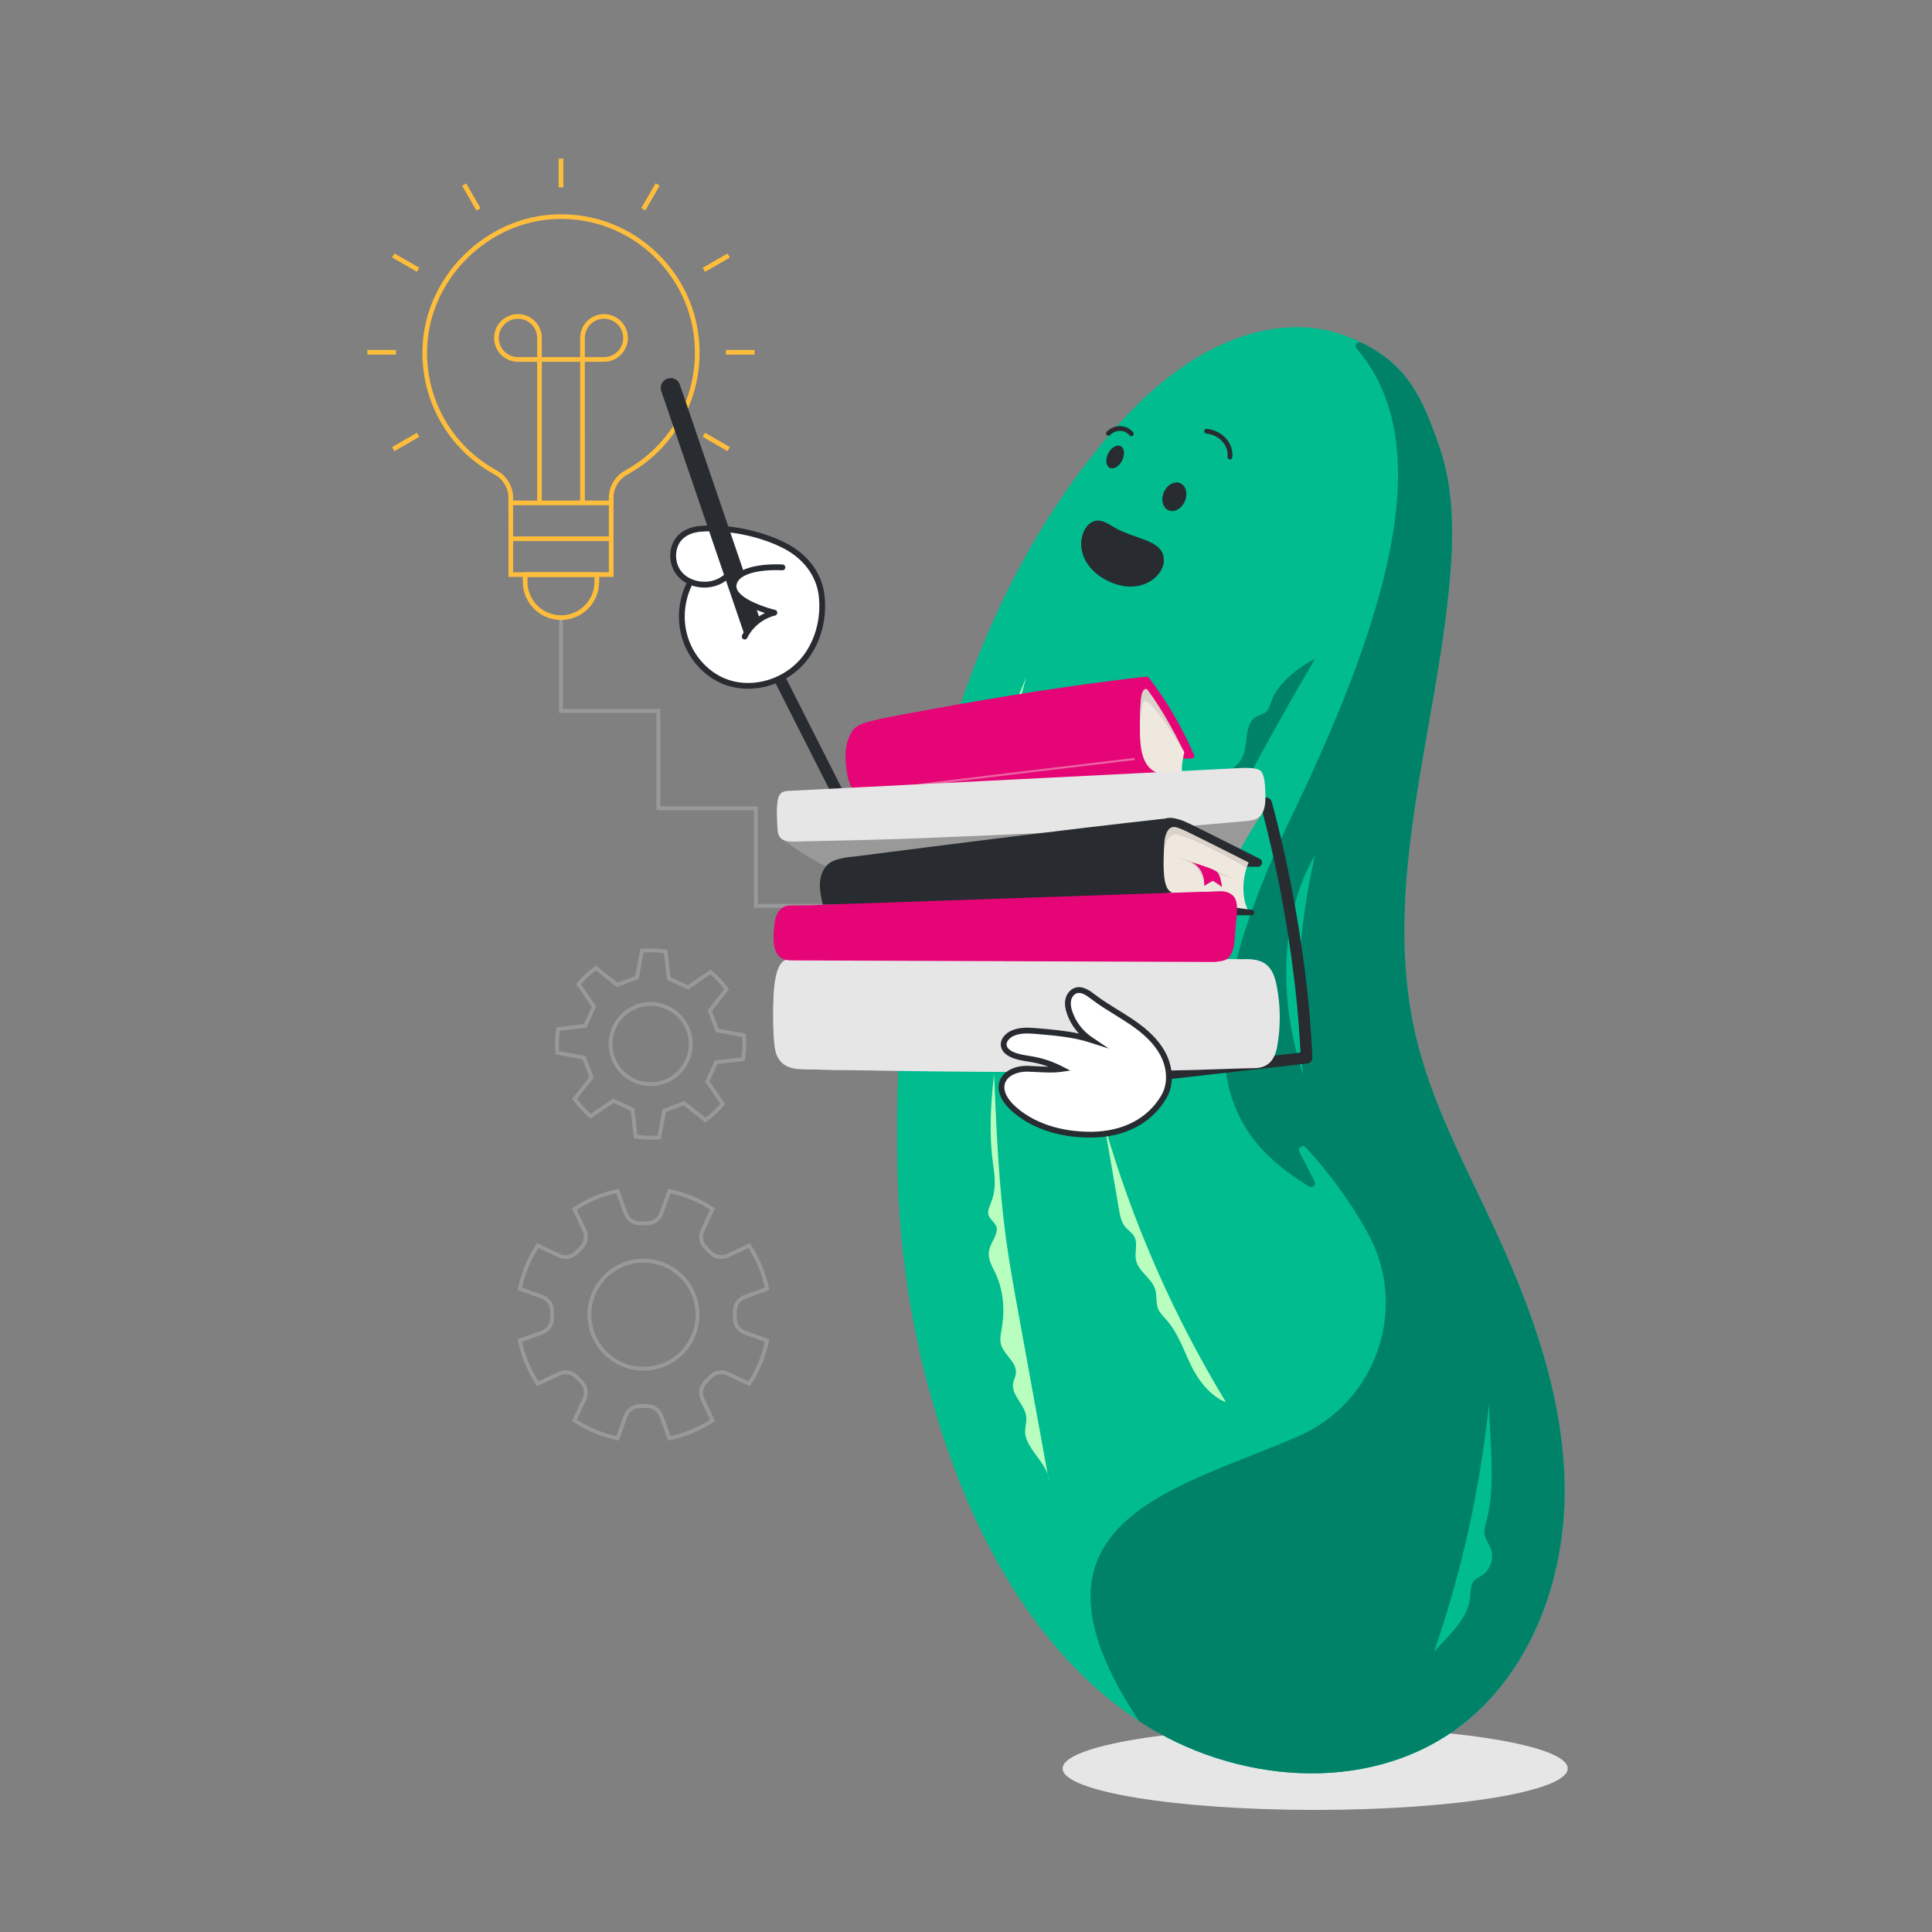 <svg xmlns="http://www.w3.org/2000/svg" xmlns:xlink="http://www.w3.org/1999/xlink" id="Layer_1" x="0px" y="0px" width="500px" height="500px" viewBox="0 0 500 500" xml:space="preserve"><rect x="0" y="0" width="500" height="500" fill="#808080" stroke="none"/><ellipse fill="#E6E6E6" cx="340.361" cy="457.684" rx="65.362" ry="10.723"></ellipse><polygon fill="#999999" points="220.816,234.924 195.126,234.924 195.126,209.688 169.891,209.688 169.891,184.482 144.685,184.482  144.685,160.365 145.685,160.365 145.685,183.482 170.891,183.482 170.891,208.688 196.126,208.688 196.126,233.924  220.816,233.924 "></polygon><rect x="132.193" y="138.823" fill="#FEBE3C" width="25.985" height="1.209"></rect><path fill="#FEBE3C" d="M158.783,149.312h-27.189l-0.013-20.529c-0.001-2.473-1.382-4.765-3.604-5.982 c-12.111-6.634-19.247-19.333-18.623-33.142c0.827-18.314,16.417-33.653,34.753-34.191c9.782-0.294,19.05,3.306,26.065,10.118 c7.018,6.815,10.883,15.955,10.883,25.735c0,13.103-7.143,25.161-18.641,31.47c-2.24,1.228-3.631,3.528-3.631,6.003L158.783,149.312 z M132.802,148.104h24.771l0-19.31c0-2.917,1.632-5.623,4.259-7.063c11.11-6.097,18.013-17.748,18.013-30.409 c0-9.45-3.734-18.282-10.516-24.867c-6.779-6.583-15.713-10.051-25.188-9.777c-17.717,0.521-32.781,15.341-33.58,33.037 c-0.603,13.344,6.292,25.615,17.996,32.026c2.609,1.429,4.232,4.128,4.233,7.043L132.802,148.104z"></path><path fill="#FEBE3C" d="M145.185,160.448c-5.45,0-9.885-4.435-9.885-9.885v-2.46h19.77v2.46 C155.07,156.014,150.636,160.448,145.185,160.448z M136.51,149.312v1.251c0,4.783,3.892,8.676,8.675,8.676 c4.784,0,8.675-3.893,8.675-8.676v-1.251H136.51z"></path><path fill="#FEBE3C" d="M151.358,130.147h-1.21V93.631h-9.926v36.517h-1.21V93.631h-4.963c-3.404,0-6.173-2.769-6.173-6.173 s2.769-6.173,6.173-6.173s6.173,2.769,6.173,6.173v4.964h9.926v-4.964c0-3.404,2.77-6.173,6.173-6.173s6.173,2.769,6.173,6.173 s-2.769,6.173-6.173,6.173h-4.963V130.147z M151.358,92.422h4.963c2.737,0,4.963-2.227,4.963-4.964s-2.226-4.964-4.963-4.964 s-4.963,2.227-4.963,4.964V92.422z M134.049,82.494c-2.737,0-4.963,2.227-4.963,4.964s2.226,4.964,4.963,4.964h4.963v-4.964 C139.012,84.721,136.786,82.494,134.049,82.494z"></path><rect x="144.58" y="41.057" fill="#FEBE3C" width="1.21" height="7.425"></rect><rect x="121.38" y="47.274" transform="matrix(0.866 -0.5 0.5 0.866 -9.149 67.835)" fill="#FEBE3C" width="1.21" height="7.424"></rect><rect x="104.396" y="64.258" transform="matrix(0.5 -0.866 0.866 0.5 -6.37 124.905)" fill="#FEBE3C" width="1.209" height="7.424"></rect><rect x="95.072" y="90.565" fill="#FEBE3C" width="7.424" height="1.209"></rect><rect x="101.289" y="113.766" transform="matrix(0.866 -0.5 0.5 0.866 -43.12 67.832)" fill="#FEBE3C" width="7.424" height="1.209"></rect><rect x="184.765" y="110.659" transform="matrix(0.5 -0.866 0.866 0.5 -6.363 217.72)" fill="#FEBE3C" width="1.209" height="7.424"></rect><rect x="187.875" y="90.565" fill="#FEBE3C" width="7.424" height="1.209"></rect><rect x="181.658" y="67.365" transform="matrix(0.866 -0.5 0.5 0.866 -9.148 101.802)" fill="#FEBE3C" width="7.424" height="1.209"></rect><rect x="164.674" y="50.381" transform="matrix(0.5 -0.866 0.866 0.5 39.996 171.274)" fill="#FEBE3C" width="7.424" height="1.21"></rect><rect x="131.58" y="129.543" fill="#FEBE3C" width="27.18" height="1.209"></rect><path fill="#282B30" d="M315.72,246.369c-0.036,0-0.072-0.001-0.108-0.004l-81.812-5.841c-0.525-0.037-0.993-0.348-1.231-0.818 l-38.176-75.365c-0.375-0.739-0.079-1.642,0.66-2.016c0.739-0.376,1.642-0.079,2.016,0.66l37.792,74.607l80.964,5.78 c0.826,0.059,1.448,0.776,1.389,1.603C317.158,245.766,316.5,246.369,315.72,246.369z"></path><g>	<path fill="#00BC8F" d="M310.331,92.195c-10.708,6.361-19.546,15.463-27.276,25.229c-36.475,46.089-49.358,106.874-50.785,165.633  c-0.291,11.969-0.153,23.96,0.901,35.886c1.692,19.141,5.752,38.072,12.059,56.223c9.579,27.569,25.193,54.209,49.566,70.264  c24.374,16.055,58.682,19.151,82.241,1.922c18.938-13.85,27.991-38.326,27.89-61.787s-8.227-46.16-18.085-67.451  c-7.607-16.43-16.376-32.552-20.485-50.185c-8.991-38.583,5.328-78.311,8.845-117.771c1.056-11.852,1.083-24.091-2.944-35.288  c-4.246-11.806-8.06-22.195-24.555-28.147C335.217,82.218,321.328,85.662,310.331,92.195z"></path>	<path fill="#008269" d="M353.883,318.922c-5.556-9.991-11.841-17.533-15.979-21.968c-0.798-0.855-2.164,0.116-1.627,1.155  l3.941,7.633c0.466,0.903-0.552,1.857-1.419,1.327c-21.546-13.158-34.493-33.411-4.003-96.906  c26.239-54.644,36.653-96.41,16.28-119.968c-0.691-0.799,0.183-1.984,1.158-1.576l0,0c0.021,0.009,0.043,0.019,0.064,0.029  c12.667,6.128,16.143,15.601,19.962,26.221c4.027,11.197,4,23.436,2.943,35.288c-3.517,39.46-17.836,79.188-8.845,117.771  c4.109,17.633,12.879,33.755,20.486,50.185c9.857,21.291,17.983,43.99,18.085,67.451c0.101,23.462-8.952,47.938-27.89,61.787  c-23.559,17.228-57.867,14.133-82.241-1.922l0,0c-34.458-51.75,9.515-59.854,41.22-73.736  C356.382,362.777,364.688,338.351,353.883,318.922z"></path>	<path fill="#008269" d="M313.086,220.284c8.568-16.887,17.666-33.504,27.275-49.821c-4.288,2.14-9.847,6.526-11.352,11.075  c-0.339,1.023-0.634,2.151-1.482,2.816c-0.659,0.517-1.535,0.654-2.276,1.043c-3.81,1.998-1.717,8.301-4.376,11.684  c-0.588,0.749-1.388,1.312-1.966,2.069c-0.603,0.792-0.932,1.753-1.252,2.695C315.605,207.902,315.138,214.228,313.086,220.284z"></path>	<path fill="#00BC8F" d="M337.249,278.027c-2.265-19.398-1.216-38.513,3.112-56.729  C331.084,236.793,330.889,259.473,337.249,278.027z"></path>	<path fill="#B8FFBF" d="M271.438,383.171c-2.629-14.462-5.257-28.924-7.885-43.386c-1.168-6.424-2.335-12.848-3.219-19.374  c-1.875-13.842-2.472-28.117-3.068-42.384c-0.889,7.794-1.305,15.353-0.341,22.592c0.435,3.269,1.049,6.565-0.325,10.27  c-0.399,1.076-0.969,2.204-0.861,3.16c0.172,1.522,2.025,2.313,2.227,3.823c0.205,1.527-1.297,3.43-1.836,5.146  c-0.771,2.459,0.464,4.373,1.392,6.302c2.01,4.178,2.615,9.011,1.773,14.176c-0.23,1.414-0.568,2.87-0.315,4.138  c0.656,3.286,5.197,5.182,3.615,9.012c-0.915,2.214-0.278,3.554,0.692,5.196c0.97,1.642,2.262,3.172,2.331,5.177  c0.035,1.013-0.246,2.113-0.309,3.154C265.03,374.764,271.336,378.69,271.438,383.171z"></path>	<path fill="#B8FFBF" d="M246.963,257.22c4.957-27.663,11.191-55.098,18.677-82.186c-1.811,4.921-4.331,9.743-6.142,14.664  c-0.611,1.66-1.227,3.341-1.417,5.099c-0.205,1.893,0.091,3.801,0.105,5.706c0.018,2.522-0.519,5.162-2.149,7.087  c-0.755,0.892-1.724,1.607-2.356,2.59c-2.429,3.775,1.087,9.455-1.592,13.058c-0.594,0.798-1.446,1.397-1.938,2.262  c-1.076,1.892-0.094,4.245-0.125,6.422c-0.023,1.627-0.628,3.18-1.101,4.738C247.095,242.683,246.841,250.924,246.963,257.22z"></path>	<path fill="#B8FFBF" d="M285.868,291.319c7.259,25.108,17.854,49.25,31.419,71.591c-4.089-1.595-7.283-5.795-9.158-9.763  c-1.875-3.968-3.33-8.245-6.231-11.538c-0.807-0.916-1.736-1.774-2.194-2.905c-0.631-1.562-0.25-3.366-0.729-4.981  c-0.872-2.934-4.346-4.599-4.979-7.594c-0.427-2.023,0.549-4.305-0.454-6.112c-0.544-0.981-1.567-1.591-2.289-2.45  c-1.103-1.313-1.423-3.093-1.704-4.784C288.486,306.376,286.933,297.724,285.868,291.319z"></path>	<path fill="#B8FFBF" d="M282.23,217.44c-2.437,15.946-4.873,31.893-7.31,47.839C271.492,247.048,275.875,234.869,282.23,217.44z"></path>	<path fill="#00BC8F" d="M385.342,363.234c-2.246,21.86-7.026,43.458-14.213,64.224c3.633-4.054,8.92-8.664,9.347-14.091  c0.12-1.53,0.027-3.26,1.09-4.367c0.534-0.556,1.279-0.85,1.93-1.264c2.28-1.449,3.292-4.608,2.28-7.112  c-0.469-1.16-1.312-2.177-1.541-3.407c-0.206-1.106,0.112-2.233,0.41-3.318C387.205,384.566,385.522,372.912,385.342,363.234z"></path></g><path fill="#282B30" d="M282.792,147.566c0.924,0.95,2.03,1.785,3.27,2.449c9.215,4.933,15.695-1.429,15.1-5.408 c-0.009-2.989-3.354-4.397-5.953-5.292c-2.046-0.705-3.955-1.378-5.64-2.187c-1.091-0.524-2.038-1.206-3.034-1.708 c-1.413-0.713-3.002-1.116-4.396,0.006C279.991,136.813,277.902,142.538,282.792,147.566z"></path><g>	<path fill="#282B30" d="M301.449,126.896c-1.01,1.775-0.795,3.965,0.518,4.917c1.354,0.983,3.351,0.28,4.421-1.599  c1.069-1.879,0.756-4.134-0.658-5.011C304.359,124.352,302.459,125.121,301.449,126.896z"></path>	<path fill="#282B30" d="M286.926,117.138c-0.837,1.47-0.807,3.176,0.087,3.825c0.918,0.666,2.39-0.03,3.267-1.571  c0.877-1.541,0.792-3.283-0.166-3.878C289.181,114.935,287.763,115.668,286.926,117.138z"></path>	<path fill="#282B30" d="M318.303,118.903c-0.022,0-0.045-0.002-0.068-0.004c-0.337-0.037-0.581-0.341-0.544-0.679  c0.143-1.306-0.263-2.624-1.142-3.712c-1.042-1.289-2.629-2.129-4.357-2.307c-0.338-0.034-0.583-0.336-0.549-0.674  c0.034-0.338,0.343-0.58,0.674-0.549c2.051,0.21,3.942,1.215,5.188,2.756c1.087,1.345,1.586,2.985,1.408,4.62  C318.878,118.67,318.612,118.903,318.303,118.903z"></path>	<path fill="#282B30" d="M292.792,112.896c-0.177,0-0.353-0.076-0.474-0.224c-0.576-0.696-1.378-1.108-2.261-1.162  c-0.993-0.063-1.998,0.335-2.782,1.08c-0.246,0.233-0.635,0.225-0.869-0.021c-0.234-0.246-0.224-0.636,0.022-0.869  c1.03-0.98,2.38-1.508,3.702-1.416c1.227,0.073,2.34,0.644,3.134,1.605c0.216,0.262,0.18,0.649-0.082,0.865  C293.069,112.85,292.93,112.896,292.792,112.896z"></path></g><g>	<g>		<path fill="#FFFFFF" d="M178.677,150.572c-2.787,5.327-2.991,11.804-0.318,17.189c1.824,3.675,4.896,6.753,8.652,8.403   c6.85,3.01,15.439,0.747,20.458-4.803c4.163-4.604,5.866-11.083,5.173-17.187c-0.661-5.824-4.563-10.418-9.68-13.012   c-6.233-3.16-14.713-4.885-21.685-4.303c-1.809,0.151-3.632,0.737-4.984,1.95c-2.685,2.41-2.734,7.031-0.376,9.761   c2.358,2.73,6.597,3.45,9.911,2.025c1.947-0.837,3.678-2.468,4.069-4.551"></path>		<path fill="#282B30" d="M193.573,178.25c-2.369,0-4.711-0.453-6.864-1.399c-3.856-1.694-7.06-4.804-9.022-8.757   c-2.641-5.317-2.635-11.683-0.02-17.18c-0.877-0.478-1.666-1.099-2.317-1.854c-2.7-3.124-2.493-8.176,0.442-10.81   c1.711-1.536,3.894-2.011,5.422-2.139c7.011-0.587,15.681,1.133,22.086,4.381c5.76,2.921,9.437,7.877,10.086,13.597   c0.748,6.59-1.257,13.234-5.363,17.774C204.305,175.978,198.874,178.25,193.573,178.25z M179.041,151.521   c-2.437,5.091-2.451,10.988-0.009,15.905c1.78,3.586,4.798,6.52,8.282,8.051c6.395,2.809,14.638,0.867,19.6-4.619   c3.821-4.226,5.685-10.431,4.985-16.599c-0.591-5.21-3.972-9.74-9.274-12.429c-6.175-3.132-14.532-4.79-21.283-4.225   c-1.3,0.109-3.144,0.503-4.545,1.761c-2.311,2.073-2.458,6.227-0.31,8.713c2.053,2.376,5.943,3.162,9.047,1.826   c1.513-0.649,3.261-2.042,3.628-4.001c0.077-0.407,0.466-0.678,0.875-0.599c0.407,0.076,0.675,0.469,0.599,0.876   c-0.404,2.154-2.09,4.062-4.51,5.103C183.845,152.267,181.271,152.301,179.041,151.521z"></path>	</g>	<path fill="#282B30" d="M198.405,168.323c0.177-1.45,0.024-2.921-0.448-4.304l-22.018-64.495c-0.441-1.292-1.846-1.982-3.138-1.541  l-0.133,0.045c-1.292,0.441-1.982,1.846-1.541,3.138l22.018,64.495c0.472,1.382,1.25,2.64,2.277,3.679l2.544,2.575L198.405,168.323  z"></path>	<path fill="#FFFFFF" d="M197.549,146.819c0,0-8,1-8,5s11,7,11,7s-7,1-8,8s6,6,6,6l9-20l-9.67-6"></path>	<path fill="#282B30" d="M192.719,165.5c-0.111,0-0.225-0.024-0.331-0.077c-0.372-0.184-0.524-0.633-0.341-1.005  c1.248-2.531,3.378-4.581,5.921-5.773c-2.681-0.868-6.937-2.584-8.374-5.073c-0.538-0.932-0.663-1.898-0.372-2.874  c1.59-5.33,12.845-4.64,13.324-4.606c0.413,0.027,0.726,0.385,0.698,0.798s-0.394,0.717-0.798,0.698  c-2.93-0.189-10.75,0.062-11.787,3.539c-0.171,0.572-0.094,1.127,0.233,1.694c1.483,2.571,7.505,4.494,9.7,5.019  c0.337,0.08,0.575,0.381,0.576,0.728c0.001,0.346-0.235,0.648-0.572,0.73c-3.101,0.76-5.794,2.922-7.205,5.785  C193.262,165.347,192.996,165.5,192.719,165.5z"></path></g><path fill="#282B30" d="M300.455,279.527c-0.752,0-1.401-0.564-1.488-1.33c-0.094-0.823,0.498-1.566,1.321-1.66l36.285-4.129 c-1.664-33.947-10.257-63.79-10.345-64.092c-0.232-0.795,0.225-1.627,1.021-1.859c0.798-0.229,1.628,0.226,1.859,1.021 c0.09,0.31,9.019,31.302,10.526,66.198c0.034,0.786-0.546,1.466-1.329,1.555l-37.679,4.287 C300.568,279.524,300.511,279.527,300.455,279.527z"></path><g>	<path fill="#E50576" d="M309.017,195.344c-3.368-7.551-7.026-13.812-11.489-19.675c-0.296-0.436-0.749-0.631-1.213-0.52  c-0.003,0.001-0.006,0.002-0.008,0.003c0.011-0.006,0.018-0.01,0.03-0.017c-12.73,1.467-25.418,3.291-38.059,5.39  c-6.348,1.054-12.684,2.177-19.009,3.358c-3.166,0.591-14.706,2.472-16.959,3.786c-0.614,0.358-1.171,0.775-1.596,1.354  c-1.444,1.964-1.93,4.528-1.883,6.822c0.163,8.074,2.641,9.082,2.641,9.082l77.622-3.607l0.862-1.309  c-1.556-0.361-2.791-1.611-3.496-3.045c-0.705-1.433-1.669-10.916-1.155-15.805c0.503-2.602,1.557-2.043,1.68-1.878  c3.921,5.255,5.314,8.297,8.244,14.771l-0.115,2.258c0,0,3.23,0,3.277,0c0.093,0,0.189-0.019,0.279-0.06  C309.016,196.097,309.172,195.691,309.017,195.344z"></path>	<g>		<path fill="#EFE8DF" d="M306.494,194.674c-3.07-6.098-5.749-11.031-9.555-16.217c-0.115-0.157-1.117-0.687-1.595,1.783   c-0.237,2.255-0.352,4.523-0.35,6.79c0,0.155,0.002,0.317,0.003,0.476c0.026,3.791-0.176,9.983,3.75,12.159   c0.011,0.006,0.022,0.012,0.034,0.017c0.059,0.032,0.122,0.056,0.182,0.085c0.271,0.122,0.552,0.222,0.842,0.309   c2.723,0.808,6.192,1.243,6.192,1.243C305.666,199.301,305.909,197.157,306.494,194.674z"></path>	</g>	<path opacity="0.4" fill="#F5F1E7" d="M231.146,204.266c-0.132,0-0.248-0.098-0.265-0.233c-0.019-0.147,0.084-0.281,0.231-0.3  c14.342-1.868,61.814-7.501,62.291-7.557c0.146-0.021,0.279,0.088,0.297,0.234c0.017,0.146-0.087,0.279-0.234,0.297  c-0.478,0.057-47.946,5.689-62.284,7.557C231.169,204.266,231.157,204.266,231.146,204.266z"></path>	<path fill="#282B30" d="M323.885,236.87h-6.419c0,0,1.969-1.22,2.318-1.347C320.133,235.396,323.885,236.87,323.885,236.87z"></path>	<path fill="#282B30" d="M323.885,236.87c-0.029,0-0.059-0.002-0.09-0.006l-10.075-1.268c-0.391-0.049-0.668-0.406-0.618-0.797  c0.049-0.391,0.396-0.666,0.797-0.618l10.075,1.268c0.391,0.049,0.668,0.406,0.618,0.797  C324.547,236.607,324.24,236.87,323.885,236.87z"></path>	<polygon fill="#282B30" points="325.579,224.305 321.656,224.305 322.726,221.755  "></polygon>	<path fill="#E6E6E6" d="M320.942,248.237c2.343-0.075,4.903-0.083,6.745,1.368c1.679,1.322,2.338,3.54,2.743,5.638  c0.995,5.144,1.028,10.472,0.099,15.628c-0.603,3.347-2.26,5.494-5.795,5.558c-5.048,0.092-10.096,0.333-15.143,0.461  c-10.106,0.256-20.215,0.411-30.325,0.483c-4.751,0.034-9.503,0.05-14.255,0.049c-14.763,0-29.523-0.203-44.283-0.45  c-3.041-0.051-6.095-0.011-9.128-0.163c-4.06-0.202-8.645,0.721-10.598-3.739c-1.262-2.883-0.907-13.942-0.785-15.95  c0.243-4.006,1.06-8.158,3.235-8.734c2.077-0.55,4.006-0.584,7.29-0.671c2.318-0.062,15.832,0.244,20.27,0.259  c9.853,0.033,19.706,0.047,29.559,0.058c19.82,0.023,39.64,0.042,59.46,0.196C320.333,248.232,320.639,248.246,320.942,248.237z"></path>	<path fill="#999999" d="M326.356,210.997c-1.866,2.75-4.191,6.517-5.68,9.488l-106.824,3.77c-4.154-1.986-7.294-4.119-11.047-6.787  l27.48-7.905L326.356,210.997z"></path>	<path fill="#E6E6E6" d="M308.199,213.737c4.68-0.405,9.359-0.81,14.039-1.215c1.19-0.103,2.445-0.229,3.416-0.925  c1.765-1.265,1.865-3.799,1.831-5.97c-0.041-2.591-0.26-5.003-1.13-6.032c-0.965-1.141-5.167-0.84-5.949-0.794  c-8.794,0.444-17.587,0.888-26.381,1.331c-9.947,0.502-19.893,1.004-29.84,1.506c-9.941,0.502-19.882,1.003-29.823,1.505  c-9.987,0.504-19.973,1.005-29.96,1.515c-0.528,0.027-1.063,0.055-1.564,0.224c-0.989,0.334-1.375,1.161-1.542,2.13  c-0.43,2.5-0.189,5.147-0.069,7.663c0.099,2.085,1.2,2.972,3.217,3.092c1.726,0.102,3.464-0.058,5.192-0.058  c9.868-0.204,19.731-0.435,29.595-0.815c9.943-0.383,19.883-0.849,29.823-1.312L308.199,213.737z"></path>	<path fill="#EFE8DF" d="M322.91,235.315c-1.578-2.849-1.528-8.748,0.469-12.547c-0.119-0.054-13.847-7.343-13.847-7.343  l-7.944-2.644c0,0-1.507,4.235-1.043,10.041c0.464,5.806,0.134,9.185,3.163,9.748C306.737,233.134,322.91,235.315,322.91,235.315z"></path>	<path opacity="0.1" fill="#1D1D1B" d="M309.533,215.425l-7.944-2.644c0,0-0.842,2.368-1.073,5.99l0.635,3.6  c0,0-0.099-6.266,2.945-6.374c3.345-0.118,18.536,8.546,18.536,8.546s0.537-1.372,0.748-1.775  C323.26,222.715,309.533,215.425,309.533,215.425z"></path>	<path fill="#282B30" d="M326.048,222.278c-0.133-0.068-13.327-6.753-18.182-9.106c-2.115-1.026-3.626-1.422-4.711-1.496  c0.029-0.007,0.057-0.019,0.086-0.019c-0.044,0.005-0.089,0.01-0.133,0.015c-0.651-0.039-1.145,0.038-1.517,0.17  c-26.635,2.941-53.816,6.421-80.436,9.823c-1.781,0.123-4.933,0.601-6.396,1.625c-1.598,1.118-2.404,3.108-2.546,5.053  c-0.142,1.945,0.291,3.88,0.722,5.782h59.603l30.876-3.093c-2.391-0.74-2.368-5.671-2.217-10.566  c0.032-1.022,0.091-1.954,0.171-2.804c0.145-1.24,0.744-4.231,3.127-3.547l-0.015-0.011c0.649,0.195,1.462,0.506,2.483,1.001  c4.839,2.346,18.017,9.023,18.149,9.09c0.15,0.077,0.31,0.112,0.467,0.112c0.386,0,0.758-0.217,0.941-0.593  C326.779,223.183,326.568,222.541,326.048,222.278z"></path>	<path fill="#E50576" d="M314.491,248.956c2.46-0.311,3.179-0.451,3.991-1.808s0.962-2.997,1.092-4.574  c0.162-1.965,0.325-3.929,0.487-5.894c0.151-1.829,0.22-4.029-1.25-5.128c-1.989-1.487-3.756-0.654-7.932-0.754  c-5.164,0.171-10.328,0.345-15.492,0.519c-6.682,0.226-13.363,0.455-20.045,0.685c-6.662,0.229-13.324,0.46-19.987,0.69  c-6.668,0.23-13.336,0.46-20.005,0.689c-6.7,0.229-13.399,0.457-20.099,0.681c-1.985,0.066-3.968,0.178-5.953,0.241  c-1.007,0.032-4.852-0.064-5.743,0.15c-0.998,0.239-1.845,1.012-2.329,1.897c-0.685,1.253-0.774,2.675-0.918,4.064  c-0.272,2.636-0.38,7.294,3.027,7.988c0.623,0.127,1.263,0.138,1.899,0.148L314.491,248.956z"></path>	<path opacity="0.1" fill="#1D1D1B" d="M296.939,178.458c-0.115-0.157-1.117-0.687-1.595,1.783c-0.237,2.255-0.352,4.523-0.35,6.79  c0,0.155,0.002,0.317,0.003,0.476c0.007,0.791-0.047,1.598,0.019,2.303c0.12,1.292-0.058-8.381,1.251-8.402  c2.283-0.037,9.838,12.674,10.226,13.266c-0.172-0.284-0.356-0.656-0.558-1.098C303.094,187.982,300.511,183.325,296.939,178.458z"></path>	<path opacity="0.1" fill="#1D1D1B" d="M311.656,228.503c0,0-0.307-1.234-1.379-3.023c-1.073-1.788-2.322-2.481-2.322-2.481  l4.005,1.897L311.656,228.503z"></path>	<path fill="#D6CBC1" d="M304.929,221.851c0,0,0.919,0.297,2.282,0.782c0.679,0.249,1.477,0.524,2.322,0.846  c0.845,0.321,1.746,0.663,2.647,1.006c0.895,0.357,1.791,0.715,2.63,1.05c0.84,0.333,1.614,0.671,2.282,0.947  c1.332,0.565,2.209,0.968,2.209,0.968s-0.919-0.296-2.282-0.781c-0.679-0.249-1.477-0.524-2.322-0.846  c-0.845-0.321-1.746-0.664-2.647-1.006c-0.895-0.357-1.791-0.715-2.63-1.05c-0.84-0.334-1.614-0.671-2.282-0.947  C305.807,222.254,304.929,221.851,304.929,221.851z"></path>	<polygon opacity="0.1" fill="#1D1D1B" points="316.283,229.552 313.48,227.997 314.052,227.454  "></polygon>	<path fill="#E50576" d="M308.244,223.112c0,0,4.537,1.278,6.09,2.133c0.455,0.251,0.785,0.439,1.096,1.013  c0.31,0.574,0.525,1.416,0.854,3.295c0,0-2.152-1.555-2.342-1.584s-2.286,1.325-2.286,1.325S312.063,224.764,308.244,223.112z"></path></g><g>	<path fill="#FFFFFF" d="M301.232,283.812c1.959-3.363,1.52-7.741-0.327-11.167c-1.847-3.425-4.912-6.033-8.136-8.212  c-3.225-2.179-6.681-4.018-9.772-6.382c-1.328-1.015-2.896-2.195-4.497-1.718c-1.087,0.324-1.838,1.388-2.05,2.502  c-0.212,1.114,0.035,2.267,0.412,3.336c0.983,2.783,2.879,5.234,5.326,6.883c-4.482-1.442-9.47-1.829-14.161-2.231  c-1.97-0.169-4.023-0.233-5.85,0.523c-1.395,0.577-2.704,1.947-2.372,3.42c0.22,0.976,1.095,1.668,1.998,2.099  c1.734,0.828,3.699,0.981,5.589,1.333c2.49,0.463,4.912,1.293,7.164,2.453c-2.679,0.38-5.913-0.002-8.618-0.064  c-2.705-0.062-5.839,1.055-6.595,3.653c-0.691,2.374,0.925,4.796,2.735,6.48c5.393,5.016,13.055,7.007,20.42,6.931  C290.131,293.573,297.278,290.597,301.232,283.812z"></path>	<path fill="#282B30" d="M282.081,294.404c-8.288,0-15.561-2.525-20.515-7.134c-2.526-2.351-3.6-4.989-2.945-7.239  c0.872-2.993,4.324-4.282,7.332-4.192c0.779,0.018,1.601,0.062,2.441,0.106c0.986,0.053,1.987,0.106,2.965,0.12  c-1.333-0.49-2.706-0.868-4.106-1.129c-0.425-0.079-0.854-0.147-1.283-0.217c-1.502-0.241-3.056-0.491-4.492-1.177  c-0.929-0.443-2.102-1.257-2.407-2.611c-0.421-1.869,1.099-3.566,2.817-4.278c2.05-0.847,4.276-0.741,6.2-0.577l0.521,0.045  c3.525,0.302,7.142,0.611,10.609,1.367c-1.349-1.459-2.402-3.188-3.065-5.066c-0.503-1.427-0.648-2.646-0.442-3.728  c0.284-1.489,1.293-2.698,2.572-3.08c1.985-0.59,3.824,0.813,5.167,1.841c1.852,1.416,3.886,2.671,5.853,3.885  c1.283,0.791,2.609,1.609,3.884,2.472c4.084,2.761,6.746,5.455,8.376,8.479c2.15,3.984,2.271,8.544,0.315,11.899  c-3.785,6.495-10.666,10.123-19.375,10.213C282.363,294.403,282.221,294.404,282.081,294.404z M265.725,277.337  c-2.328,0-5.036,0.958-5.664,3.114c-0.697,2.394,1.535,4.799,2.526,5.722c4.756,4.423,11.828,6.771,19.901,6.729  c8.16-0.085,14.586-3.447,18.095-9.469l0,0c1.694-2.906,1.563-6.903-0.34-10.432c-1.511-2.803-4.02-5.328-7.896-7.948  c-1.25-0.844-2.562-1.654-3.832-2.438c-1.999-1.233-4.065-2.508-5.976-3.97c-1.207-0.923-2.574-1.972-3.828-1.595  c-0.736,0.22-1.35,0.993-1.527,1.924c-0.157,0.825-0.036,1.762,0.382,2.946c0.931,2.637,2.72,4.948,5.038,6.511l4.382,2.954  l-5.031-1.618c-4.235-1.362-8.932-1.765-13.475-2.153l-0.521-0.045c-1.747-0.147-3.76-0.25-5.499,0.47  c-1.11,0.459-2.164,1.514-1.927,2.562c0.182,0.809,1.074,1.342,1.589,1.588c1.242,0.593,2.623,0.814,4.084,1.049  c0.441,0.071,0.882,0.143,1.319,0.224c2.569,0.479,5.048,1.327,7.37,2.523l2.094,1.079l-2.332,0.33  c-1.989,0.281-4.204,0.164-6.346,0.049c-0.825-0.044-1.631-0.087-2.396-0.104C265.855,277.337,265.79,277.337,265.725,277.337z"></path></g><path fill="#999999" d="M168.383,294.953c-1.329,0-2.659-0.107-3.973-0.322l-0.373-0.061l-0.814-7.092l-4.475-2.036l-5.883,4.044 l-0.291-0.241c-1.617-1.342-3.055-2.883-4.276-4.582l-0.22-0.307l4.438-5.591l-1.724-4.603l-7.019-1.301l-0.036-0.376 c-0.195-2.087-0.123-4.194,0.215-6.264l0.061-0.373l7.093-0.815l2.036-4.474l-4.044-5.883l0.241-0.291 c1.339-1.615,2.881-3.054,4.581-4.276l0.307-0.221l5.591,4.439l4.604-1.724l1.3-7.02l0.376-0.035 c2.083-0.195,4.191-0.125,6.264,0.215l0.373,0.061l0.814,7.093l4.475,2.036l5.883-4.044l0.291,0.241 c1.616,1.341,3.055,2.882,4.276,4.581l0.22,0.307l-4.439,5.592l1.724,4.603l7.019,1.301l0.036,0.376 c0.195,2.086,0.123,4.193-0.215,6.264l-0.061,0.372l-7.092,0.815l-2.036,4.475l4.044,5.883l-0.241,0.291 c-1.339,1.615-2.881,3.054-4.582,4.276l-0.307,0.221l-5.59-4.439l-4.604,1.724l-1.3,7.02l-0.376,0.035 C169.912,294.918,169.147,294.953,168.383,294.953z M164.943,293.702c1.743,0.256,3.51,0.317,5.261,0.181l1.265-6.829l5.662-2.12 l5.439,4.318c1.411-1.048,2.703-2.254,3.848-3.592l-3.935-5.724l2.505-5.504l6.9-0.792c0.256-1.741,0.316-3.508,0.181-5.261 l-6.829-1.265l-2.121-5.663l4.319-5.439c-1.048-1.409-2.254-2.701-3.592-3.848l-5.723,3.935l-5.504-2.505l-0.792-6.9 c-1.743-0.256-3.511-0.318-5.261-0.18l-1.265,6.829l-5.662,2.12l-5.44-4.318c-1.411,1.049-2.702,2.254-3.848,3.592l3.935,5.724 l-2.505,5.503l-6.9,0.792c-0.256,1.741-0.316,3.508-0.18,5.262l6.829,1.265l2.12,5.663l-4.318,5.438 c1.047,1.409,2.253,2.701,3.591,3.849l5.724-3.935l5.504,2.505L164.943,293.702z M168.381,281.084c-1.534,0-3.063-0.329-4.501-0.983 l0,0c-2.645-1.203-4.663-3.365-5.682-6.087c-1.02-2.722-0.917-5.677,0.286-8.321c1.204-2.646,3.365-4.663,6.087-5.683 c2.721-1.02,5.677-0.917,8.322,0.287c2.645,1.203,4.663,3.365,5.682,6.086c1.02,2.722,0.917,5.678-0.286,8.322 c-1.204,2.646-3.365,4.663-6.087,5.683C170.959,280.853,169.668,281.084,168.381,281.084z M168.39,260.314 c-1.169,0-2.341,0.21-3.469,0.632c-2.471,0.926-4.434,2.758-5.527,5.16c-1.093,2.401-1.186,5.085-0.26,7.557 c0.926,2.472,2.758,4.435,5.16,5.527l0,0c2.402,1.094,5.086,1.186,7.557,0.261c2.471-0.926,4.434-2.758,5.527-5.16 s1.186-5.086,0.26-7.557c-0.926-2.472-2.758-4.435-5.16-5.527C171.173,260.612,169.783,260.314,168.39,260.314z"></path><path fill="#999999" d="M172.906,372.816l-2.219-6.166c-0.487-1.354-1.781-2.263-3.219-2.263h-1.875 c-1.438,0-2.732,0.909-3.219,2.263l-2.219,6.166l-0.425-0.089c-4.058-0.845-7.88-2.43-11.36-4.71l-0.363-0.238l2.79-5.925 c0.612-1.302,0.34-2.859-0.677-3.877l-1.326-1.326c-1.017-1.017-2.575-1.287-3.877-0.676l-5.925,2.79l-0.238-0.363 c-2.28-3.481-3.865-7.304-4.71-11.361l-0.088-0.425l6.166-2.22c1.354-0.486,2.263-1.78,2.263-3.219v-1.875 c0-1.438-0.909-2.732-2.263-3.219l-6.167-2.22l0.088-0.425c0.845-4.058,2.43-7.88,4.71-11.361l0.238-0.363l5.925,2.79 c1.302,0.613,2.859,0.342,3.877-0.676l1.326-1.326c1.017-1.018,1.289-2.575,0.676-3.877l-2.789-5.925l0.363-0.238 c3.48-2.28,7.302-3.865,11.36-4.71l0.425-0.089l2.219,6.167c0.487,1.353,1.781,2.262,3.219,2.262h1.875 c1.438,0,2.732-0.909,3.22-2.262l2.219-6.167l0.425,0.089c4.058,0.845,7.88,2.43,11.36,4.71l0.363,0.238l-2.79,5.925 c-0.613,1.302-0.341,2.859,0.676,3.877l1.326,1.326c1.018,1.017,2.576,1.29,3.876,0.676l5.926-2.79l0.238,0.363 c2.279,3.479,3.864,7.302,4.709,11.361l0.089,0.425l-6.167,2.22c-1.354,0.486-2.263,1.78-2.263,3.219v1.875 c0,1.438,0.909,2.732,2.263,3.219l6.167,2.22l-0.089,0.425c-0.845,4.059-2.43,7.881-4.709,11.361l-0.238,0.363l-5.926-2.79 c-1.302-0.61-2.858-0.34-3.876,0.676l-1.326,1.326c-1.017,1.018-1.289,2.575-0.676,3.877l2.79,5.925l-0.363,0.238 c-3.48,2.28-7.303,3.865-11.36,4.71L172.906,372.816z M165.592,363.388h1.875c1.859,0,3.531,1.175,4.161,2.925l1.923,5.345 c3.636-0.809,7.073-2.233,10.228-4.24l-2.418-5.137c-0.792-1.682-0.441-3.694,0.874-5.01l1.326-1.326 c1.314-1.314,3.328-1.664,5.009-0.873l5.137,2.418c2.007-3.154,3.432-6.591,4.24-10.228l-5.346-1.924 c-1.749-0.629-2.924-2.301-2.924-4.16v-1.875c0-1.859,1.175-3.531,2.925-4.16l5.346-1.924c-0.809-3.638-2.234-7.074-4.24-10.228 l-5.137,2.418c-1.68,0.791-3.694,0.441-5.009-0.873l-1.326-1.326c-1.314-1.315-1.666-3.328-0.874-5.01l2.418-5.137 c-3.155-2.007-6.591-3.432-10.228-4.24l-1.923,5.346c-0.63,1.749-2.302,2.924-4.161,2.924h-1.875c-1.859,0-3.531-1.175-4.16-2.924 l-1.924-5.346c-3.637,0.809-7.073,2.233-10.227,4.24l2.418,5.137c0.792,1.682,0.44,3.695-0.874,5.01l-1.326,1.326 c-1.315,1.313-3.33,1.664-5.01,0.873l-5.137-2.418c-2.007,3.155-3.432,6.592-4.24,10.228l5.346,1.924 c1.749,0.629,2.924,2.301,2.924,4.16v1.875c0,1.859-1.175,3.531-2.924,4.16l-5.346,1.924c0.808,3.636,2.233,7.072,4.24,10.228 l5.137-2.418c1.683-0.793,3.695-0.441,5.01,0.873l1.326,1.326c1.314,1.314,1.666,3.328,0.875,5.01l-2.418,5.137 c3.154,2.007,6.59,3.432,10.227,4.24l1.923-5.345C162.061,364.562,163.733,363.388,165.592,363.388z M166.53,354.73 c-7.99,0-14.49-6.5-14.49-14.49s6.5-14.49,14.49-14.49c7.99,0,14.491,6.5,14.491,14.49S174.52,354.73,166.53,354.73z M166.53,326.75 c-7.438,0-13.49,6.052-13.49,13.49s6.052,13.49,13.49,13.49c7.439,0,13.491-6.052,13.491-13.49S173.969,326.75,166.53,326.75z"></path></svg>